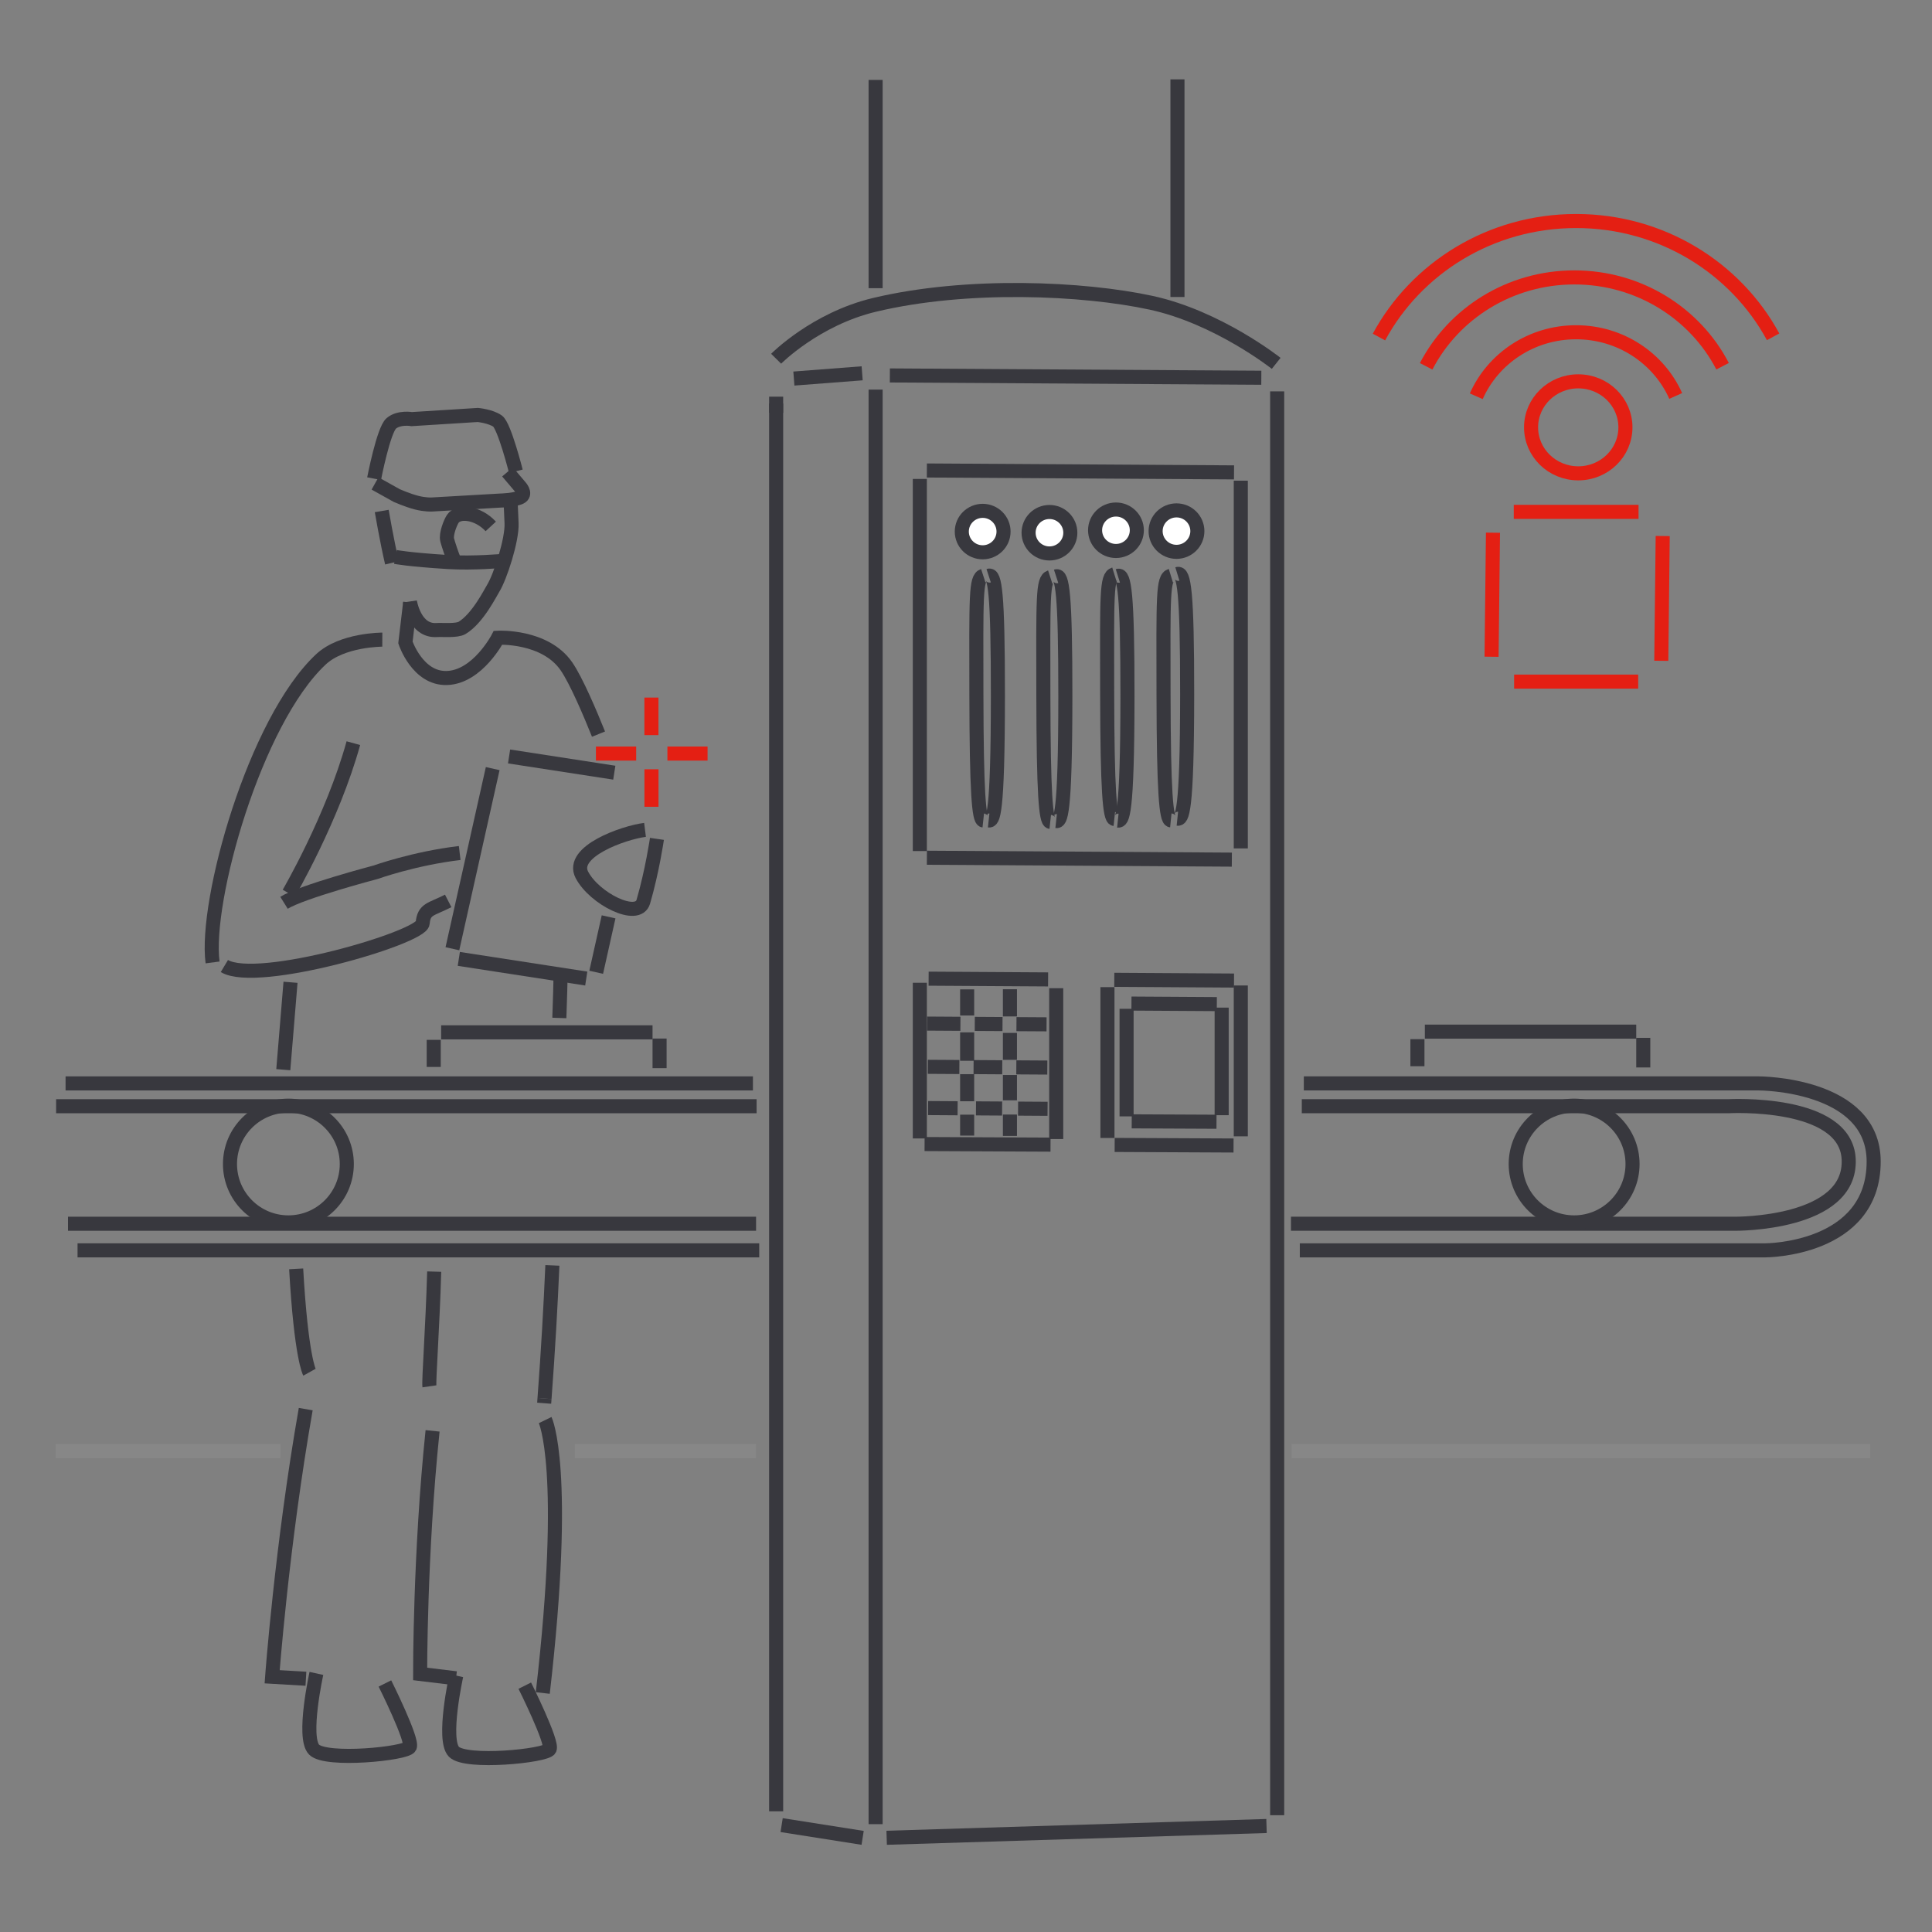 <?xml version="1.0" encoding="UTF-8"?> <!-- Creator: CorelDRAW 2020 (64-Bit) --> <svg xmlns="http://www.w3.org/2000/svg" xmlns:xlink="http://www.w3.org/1999/xlink" xmlns:xodm="http://www.corel.com/coreldraw/odm/2003" xml:space="preserve" width="40mm" height="40mm" style="shape-rendering:geometricPrecision; text-rendering:geometricPrecision; image-rendering:optimizeQuality; fill-rule:evenodd; clip-rule:evenodd" viewBox="0 0 4000 4000"><rect x="0" y="0" width="4000" height="4000" fill="#808080" stroke="none"/> <defs> <style type="text/css"> <![CDATA[ .str0 {stroke:#38383E;stroke-width:29.12;stroke-miterlimit:22.926} .str2 {stroke:#878787;stroke-width:29.12;stroke-miterlimit:22.926} .str1 {stroke:#E41F13;stroke-width:29.12;stroke-miterlimit:22.926} .fil0 {fill:none} .fil2 {fill:none;fill-rule:nonzero} .fil1 {fill:white;fill-rule:nonzero} ]]> </style> </defs> <g id="Слой_x0020_1">  <path class="fil0 str0" d="M1056.06 1028.77c1.6,14.53 2.08,32.23 3.08,54.33 1.57,34.53 -23.73,112.02 -37.95,134.79 -5.75,9.19 -32.02,62.5 -64.42,82.06 -11.08,6.69 -40.82,3.66 -52.57,4.48 -46.07,3.22 -55.56,-59.13 -55.56,-59.13"></path> <path class="fil0 str0" d="M790.33 1057.97c0,0 10.72,62.39 21.21,107.39"></path> <path class="fil0 str0" d="M939.96 1159.12c-3.75,-8.27 -11.91,-32.61 -14.1,-41.12 -3.15,-12.19 6.79,-36.74 11.75,-44.05 11.62,-17.12 51.51,-13.14 78.47,15.95"></path> <path class="fil0 str0" d="M1239.14 1519.92c-16.87,-42.04 -45.68,-110.23 -66.25,-140.17 -44.3,-64.48 -141.72,-59.41 -141.72,-59.41 0,0 -42.09,81.41 -105.92,83.4 -60.84,1.9 -85.84,-73.57 -85.84,-73.57l9.8 -82.72"></path> <path class="fil0 str0" d="M927.93 1865.24c-35.8,18.35 -50.22,16.06 -52.84,46.21 -2.6,29.92 -341.95,129.75 -410.55,88.61"></path> <path class="fil0 str0" d="M588.02 1869.13c36.96,-23.02 189.55,-63.22 189.55,-63.22 0,0 80.55,-28.84 174.17,-39.82"></path> <path class="fil0 str0" d="M791.55 1324.31c0,0 -83.12,-0.33 -127.16,40.85 -137.02,128.1 -240.95,500.41 -224.29,627.46"></path> <path class="fil0 str0" d="M731.61 1538.63c-43.13,155.89 -133.69,310.82 -133.69,310.82"></path> <line class="fil0 str0" x1="1234.37" y1="2013" x2="1260.04" y2="1898.23"></line> <line class="fil0 str0" x1="949.91" y1="1985.28" x2="1213.79" y2="2025.97"></line> <line class="fil0 str0" x1="1020.08" y1="1591.32" x2="936.65" y2="1964.26"></line> <line class="fil0 str0" x1="1271.83" y1="1599.76" x2="1053.98" y2="1566.17"></line> <path class="fil0 str0" d="M1335.45 1718.18c-45.01,5.67 -155.73,45.22 -130.7,93.11 25.91,49.57 115.79,94.5 127.15,55.65 18.47,-63.16 28.24,-130.15 28.24,-130.15"></path> <line class="fil0 str1" x1="1317.15" y1="1560.18" x2="1233.78" y2="1560.18"></line> <line class="fil0 str1" x1="1464.93" y1="1560.18" x2="1381.8" y2="1560.18"></line> <line class="fil0 str1" x1="1348.69" y1="1521.96" x2="1348.69" y2="1444.27"></line> <line class="fil0 str1" x1="1348.79" y1="1670.37" x2="1348.79" y2="1592.69"></line> <path class="fil0 str0" d="M1128.72 2940.11c0,0 48.75,100.15 -4.96,565.05"></path> <path class="fil0 str0" d="M898.97 2632.72c-3.33,116.41 -11.61,225.57 -9.88,237.53"></path> <path class="fil0 str0" d="M633.37 3475.65l-69.92 -4.1c0,0 19.86,-271.27 69.53,-554.12"></path> <path class="fil0 str0" d="M613.19 2627.05c10.33,183.1 27.51,214 27.51,214"></path> <line class="fil0 str0" x1="601.48" y1="2033.71" x2="586.53" y2="2214.67"></line> <path class="fil0 str0" d="M1127.37 2895.4c-0.25,3.24 -0.49,6.52 -0.74,9.8"></path> <path class="fil0 str0" d="M1143.64 2619.87c-3.55,82.57 -8.82,176.01 -16.27,275.53"></path> <path class="fil0 str0" d="M1160.25 2026.33c0.36,4.09 -0.66,37.28 -2.18,81.26"></path> <path class="fil0 str0" d="M944.65 3469.18c0,0 -29.35,132.39 -4.89,157.67 24.45,25.27 190.95,8.63 198.19,-5.36 7.25,-13.98 -51.45,-131.5 -51.45,-131.5"></path> <path class="fil0 str0" d="M655.09 3464.64c0,0 -29.35,132.37 -4.9,157.66 24.46,25.28 190.96,8.62 198.2,-5.36 7.25,-13.97 -51.45,-131.49 -51.45,-131.49"></path> <path class="fil0 str0" d="M895.61 2962.43c-26.43,253.82 -25.79,503.32 -25.79,503.32l74.31 8.98"></path> <path class="fil0 str0" d="M1040.78 1161.32c0,0 -61.33,5.52 -112.95,2.33 -81.91,-5.05 -109.1,-10.57 -109.1,-10.57"></path> <path class="fil0 str0" d="M1050.78 977.02l25.72 30.31c0,0 12.98,13.74 2.85,20.99 -10.12,7.26 -43.34,8.04 -43.34,8.04l-142.37 8.19c0,0 -13.34,0.71 -31.37,-3.92 -18.02,-4.62 -40.73,-14.57 -40.73,-14.57l-45.07 -25.16"></path> <path class="fil0 str0" d="M1068.01 975.75c0,0 -23.74,-93.86 -37.84,-103.91 -14.11,-10.05 -40.76,-12.7 -40.76,-12.7l-136.87 8.58c0,0 -26.41,-4.71 -42.43,8.83 -16.01,13.54 -35.56,114.44 -35.56,114.44"></path> <line class="fil0 str0" x1="1606.91" y1="3750.18" x2="1606.91" y2="835.44"></line> <line class="fil0 str0" x1="1643.63" y1="783.75" x2="1785" y2="772.89"></line> <line class="fil0 str0" x1="1842.35" y1="777.32" x2="2611.42" y2="782.06"></line> <line class="fil0 str0" x1="1918.97" y1="974.09" x2="2554.91" y2="978.01"></line> <line class="fil0 str0" x1="1919.01" y1="1775.87" x2="2550.4" y2="1779.77"></line> <line class="fil0 str0" x1="2307.01" y1="2028.61" x2="2554.89" y2="2030.14"></line> <line class="fil0 str0" x1="1922.6" y1="2026.24" x2="2169.98" y2="2027.77"></line> <line class="fil0 str0" x1="2104.46" y1="2120.4" x2="2166.8" y2="2120.77"></line> <line class="fil0 str0" x1="2018.17" y1="2119.86" x2="2075.59" y2="2120.21"></line> <line class="fil0 str0" x1="1919.42" y1="2119.25" x2="1988.47" y2="2119.68"></line> <line class="fil0 str0" x1="2104.17" y1="2209.86" x2="2168.39" y2="2210.25"></line> <line class="fil0 str0" x1="2015.67" y1="2209.32" x2="2075.05" y2="2209.69"></line> <line class="fil0 str0" x1="1921.01" y1="2208.73" x2="1986.26" y2="2209.14"></line> <line class="fil0 str0" x1="2107.8" y1="2295.28" x2="2168.91" y2="2295.67"></line> <line class="fil0 str0" x1="2020.66" y1="2294.76" x2="2074.77" y2="2295.09"></line> <line class="fil0 str0" x1="1921.54" y1="2294.14" x2="1982.65" y2="2294.53"></line> <line class="fil0 str0" x1="2307.8" y1="2370.47" x2="2553.92" y2="2371.64"></line> <line class="fil0 str0" x1="1914.24" y1="2368.61" x2="2174.99" y2="2369.83"></line> <path class="fil0 str0" d="M1606.91 742.74c0,0 81.19,-82.28 203.55,-111.54 192.15,-45.93 433.08,-34.5 572.24,-4.46 139.18,30.04 259.51,125.57 259.51,125.57"></path> <line class="fil0 str0" x1="1606.91" y1="854.76" x2="1606.91" y2="821.26"></line> <line class="fil0 str0" x1="1812.86" y1="3776.74" x2="1812.86" y2="806.61"></line> <line class="fil0 str0" x1="1904.41" y1="1762.03" x2="1904.41" y2="991.58"></line> <path class="fil1 str0" d="M1991.3 1100.57c0,-23.71 19.35,-42.92 43.21,-42.92 23.88,0 43.21,19.21 43.21,42.92 0,23.7 -19.33,42.91 -43.21,42.91 -23.86,0 -43.21,-19.21 -43.21,-42.91z"></path> <path class="fil1 str0" d="M2129.58 1102.95c0,-23.7 19.36,-42.92 43.22,-42.92 23.88,0 43.21,19.22 43.21,42.92 0,23.7 -19.33,42.92 -43.21,42.92 -23.86,0 -43.22,-19.22 -43.22,-42.92z"></path> <path class="fil1 str0" d="M2267.25 1097.83c0,-23.7 19.35,-42.92 43.21,-42.92 23.88,0 43.22,19.22 43.22,42.92 0,23.7 -19.34,42.92 -43.22,42.92 -23.86,0 -43.21,-19.22 -43.21,-42.92z"></path> <path class="fil1 str0" d="M2392.58 1099.62c0,-23.7 19.36,-42.92 43.22,-42.92 23.86,0 43.22,19.22 43.22,42.92 0,23.7 -19.36,42.92 -43.22,42.92 -23.86,0 -43.22,-19.22 -43.22,-42.92z"></path> <line class="fil2 str0" x1="1904.41" y1="2357.04" x2="1904.41" y2="2034.71"></line> <line class="fil2 str0" x1="2002.37" y1="2102.46" x2="2002.37" y2="2048.38"></line> <line class="fil2 str0" x1="2002.37" y1="2196.23" x2="2002.37" y2="2137.41"></line> <line class="fil2 str0" x1="2002.37" y1="2280.04" x2="2002.37" y2="2223.99"></line> <line class="fil2 str0" x1="2002.37" y1="2351.12" x2="2002.37" y2="2307.78"></line> <line class="fil2 str0" x1="2644.23" y1="810.29" x2="2644.23" y2="3758.22"></line> <line class="fil2 str0" x1="2568.92" y1="2040.33" x2="2568.92" y2="2352.63"></line> <line class="fil2 str0" x1="2186.79" y1="2045.99" x2="2186.79" y2="2358.3"></line> <line class="fil2 str0" x1="2090.95" y1="2307.51" x2="2090.95" y2="2351.82"></line> <line class="fil2 str0" x1="2090.95" y1="2225.64" x2="2090.95" y2="2278.1"></line> <line class="fil2 str0" x1="2090.95" y1="2138.53" x2="2090.95" y2="2194.29"></line> <line class="fil2 str0" x1="2090.95" y1="2048.11" x2="2090.95" y2="2104.4"></line> <line class="fil2 str0" x1="2292.85" y1="2043.77" x2="2292.85" y2="2356.07"></line> <line class="fil2 str0" x1="2342.55" y1="2077.8" x2="2519.32" y2="2078.89"></line> <line class="fil2 str0" x1="2343.12" y1="2321.61" x2="2518.62" y2="2322.44"></line> <line class="fil2 str0" x1="2529.32" y1="2086.17" x2="2529.32" y2="2308.89"></line> <line class="fil2 str0" x1="2332.46" y1="2088.62" x2="2332.46" y2="2311.34"></line> <polyline class="fil2 str0" points="2568.92,995.23 2568.92,1225.65 2568.92,1756.54 "></polyline> <line class="fil2 str0" x1="1812.86" y1="596.67" x2="1812.86" y2="165.44"></line> <line class="fil2 str0" x1="2437.82" y1="614.88" x2="2437.82" y2="164.29"></line> <line class="fil2 str0" x1="1786" y1="3805.09" x2="1618.28" y2="3778.7"></line> <line class="fil2 str0" x1="1835.74" y1="3804.93" x2="2622.2" y2="3780.53"></line> <path class="fil2 str0" d="M2437.61 1188.36c13.78,-4.21 20.4,34.44 20.28,249.29 -0.13,249.41 -10.62,258.44 -20.28,257.45"></path> <path class="fil2 str0" d="M2424.07 1698.51c-9.68,-0.98 -14.69,-57.75 -15.1,-260.26 -0.41,-206.24 -1.59,-241.38 15.1,-246.48"></path> <path class="fil2 str0" d="M2314.38 1192.24c13.54,-4.21 20.04,34.44 19.92,249.29 -0.13,249.41 -10.42,258.44 -19.92,257.45"></path> <path class="fil2 str0" d="M2307.08 1695.57c-9.49,-0.98 -14.42,-57.75 -14.81,-260.26 -0.41,-206.24 -1.55,-241.38 14.81,-246.48"></path> <path class="fil2 str0" d="M2174.41 1701.6c-9.13,-0.98 -13.86,-57.75 -14.25,-260.26 -0.39,-206.24 -1.5,-241.38 14.25,-246.48"></path> <path class="fil2 str0" d="M2186.58 1193.27c12.99,-4.21 19.24,34.44 19.12,249.29 -0.11,249.41 -9.99,258.44 -19.12,257.45"></path> <path class="fil2 str0" d="M2046.92 1191.95c13,-4.21 19.23,34.45 19.14,249.3 -0.14,249.41 -10.02,258.43 -19.14,257.45"></path> <path class="fil2 str0" d="M2035.75 1698.7c-9.12,-0.99 -13.85,-57.76 -14.23,-260.27 -0.4,-206.23 -1.5,-241.38 14.23,-246.48"></path> <line class="fil2 str0" x1="1571.9" y1="2588.71" x2="160.57" y2="2588.71"></line> <path class="fil2 str0" d="M2699.41 2243.08l942.27 0c0,0 237.55,0 237.55,161.78 0,183.85 -224.18,183.85 -224.18,183.85l-963.95 0"></path> <line class="fil2 str0" x1="135.75" y1="2243.08" x2="1558.88" y2="2243.08"></line> <line class="fil2 str0" x1="1565.39" y1="2533.63" x2="140.8" y2="2533.63"></line> <path class="fil2 str0" d="M2695.21 2290.31l883.12 0c0,0 243.41,-13.72 249.16,109.75 6.33,136.09 -235.9,133.57 -235.9,133.57l-918.76 0"></path> <line class="fil2 str0" x1="116.16" y1="2290.31" x2="1566.47" y2="2290.31"></line> <path class="fil2 str0" d="M3138.13 2410c0,-66.73 54.15,-120.81 120.93,-120.81 66.79,0 120.93,54.08 120.93,120.81 0,66.73 -54.14,120.82 -120.93,120.82 -66.78,0 -120.93,-54.09 -120.93,-120.82z"></path> <path class="fil2 str0" d="M476.16 2410c0,-66.73 54.14,-120.81 120.92,-120.81 66.79,0 120.93,54.08 120.93,120.81 0,66.73 -54.14,120.82 -120.93,120.82 -66.78,0 -120.92,-54.09 -120.92,-120.82z"></path> <line class="fil2 str0" x1="3402.2" y1="2148.76" x2="3402.2" y2="2210.05"></line> <line class="fil2 str0" x1="1365.56" y1="2150.2" x2="1365.56" y2="2211.49"></line> <line class="fil2 str0" x1="2950.01" y1="2135.89" x2="3387.64" y2="2135.89"></line> <line class="fil2 str0" x1="913.37" y1="2137.33" x2="1351.01" y2="2137.33"></line> <line class="fil2 str0" x1="2934.63" y1="2207.53" x2="2934.63" y2="2151.46"></line> <line class="fil2 str0" x1="897.99" y1="2208.97" x2="897.99" y2="2152.9"></line> <line class="fil2 str2" x1="2674.05" y1="3004.25" x2="3872.26" y2="3004.25"></line> <line class="fil2 str2" x1="1190.16" y1="3004.25" x2="1565.15" y2="3004.25"></line> <line class="fil2 str2" x1="115.51" y1="3004.25" x2="580.64" y2="3004.25"></line> <path class="fil2 str1" d="M3169.91 884.77c0,-52.6 43.72,-95.25 97.69,-95.25 53.95,0 97.67,42.65 97.67,95.25 0,52.6 -43.72,95.24 -97.67,95.24 -53.97,0 -97.69,-42.64 -97.69,-95.24z"></path> <line class="fil2 str1" x1="3391.7" y1="1411.23" x2="3134.81" y2="1411.23"></line> <line class="fil2 str1" x1="3134.09" y1="1059.77" x2="3392.42" y2="1059.77"></line> <line class="fil2 str1" x1="3088.12" y1="1359.74" x2="3091.05" y2="1102.88"></line> <line class="fil2 str1" x1="3442.45" y1="1109.79" x2="3439.51" y2="1368.11"></line> <path class="fil2 str1" d="M3056.45 820.42c34.48,-77.95 114,-132.51 206.61,-132.51 92.35,0 171.7,54.27 206.31,131.89"></path> <path class="fil2 str1" d="M2952.7 758.42c56.65,-109.2 172.81,-184.07 306.9,-184.07 134.04,0 250.14,74.78 306.83,183.88"></path> <path class="fil2 str1" d="M2854.97 697.81c77.23,-142.84 231.03,-240.21 408.17,-240.21 176.94,0 330.6,97.16 407.91,239.75"></path> </g> </svg> 